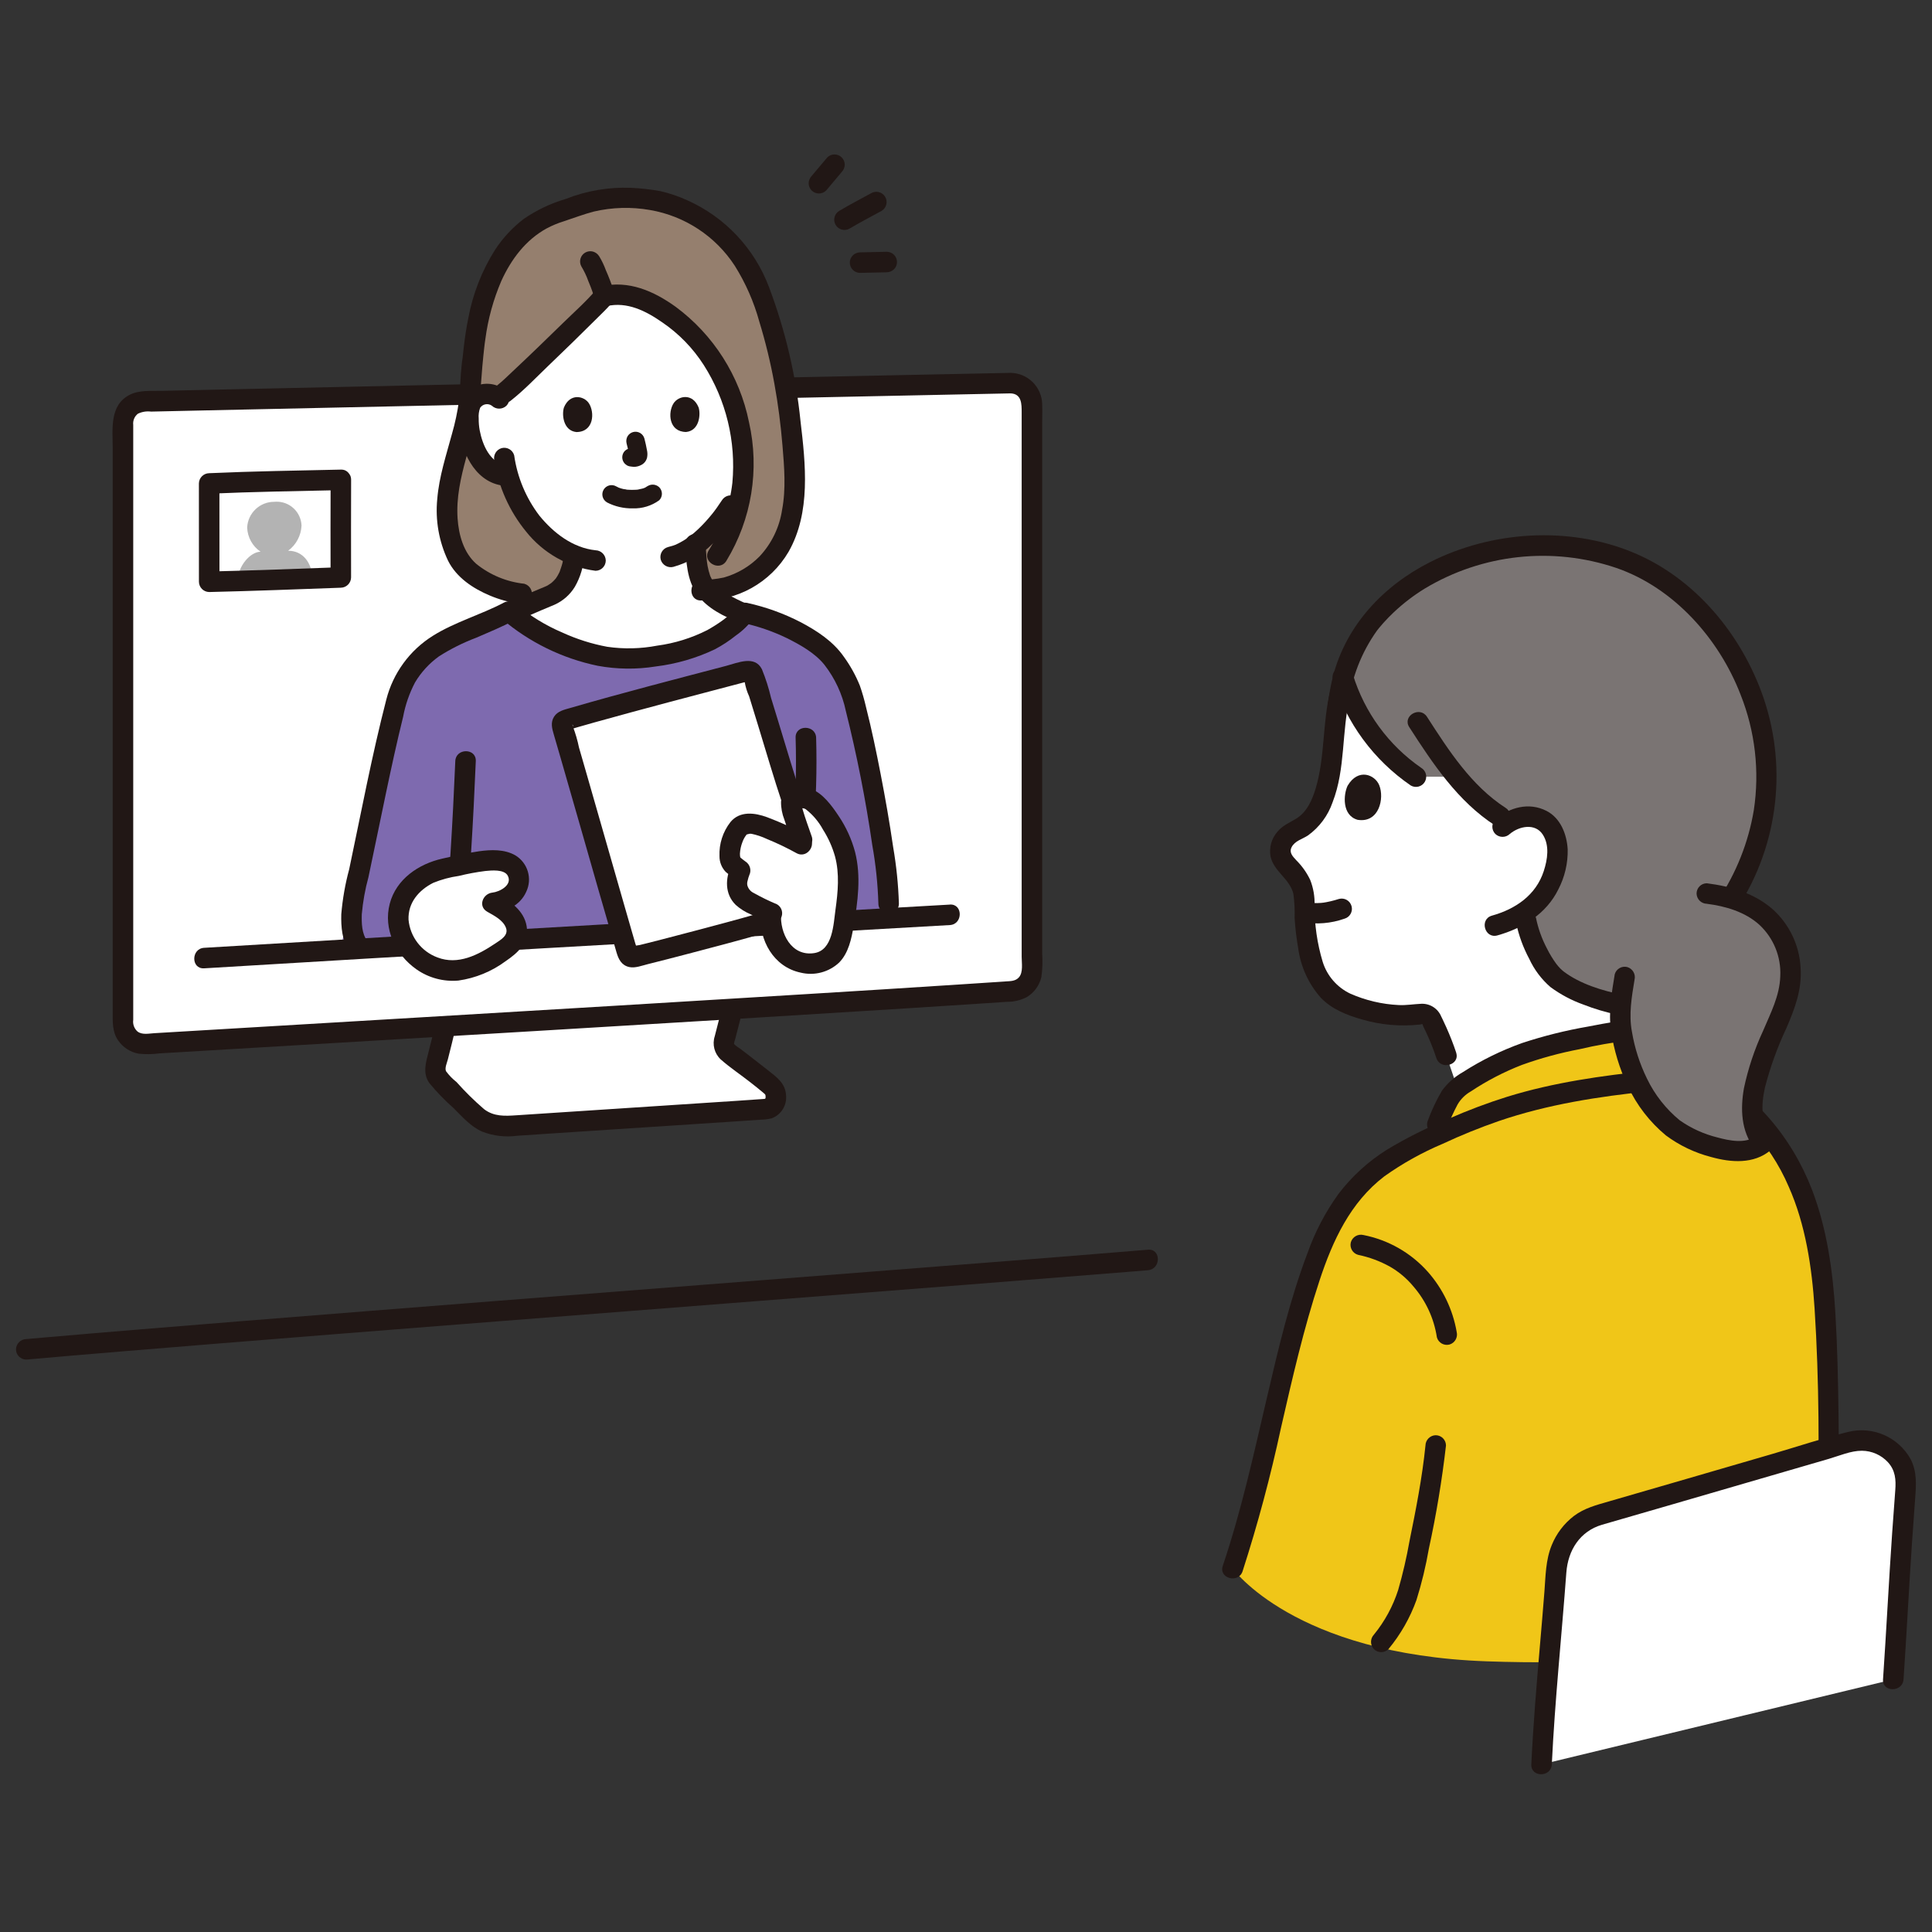 <svg xmlns="http://www.w3.org/2000/svg" id="svg1" version="1.1" viewBox="0 0 158.75 158.75" height="600" width="600">
  
  <rect x="0" y="0" width="158.75" height="158.75" fill="#333333" stroke="none"/>
  
  <defs id="defs1">
    <clipPath id="clipPath194" clipPathUnits="userSpaceOnUse">
      <path id="path194" transform="translate(-948.947,-516.791)" d="M 0,1044 H 1836 V 0 H 0 Z"></path>
    </clipPath>
    <clipPath id="clipPath76" clipPathUnits="userSpaceOnUse">
      <path id="path76" transform="translate(-1567.236,-559.083)" d="M 0,1044 H 1836 V 0 H 0 Z"></path>
    </clipPath>
    <clipPath id="clipPath78" clipPathUnits="userSpaceOnUse">
      <path id="path78" transform="translate(-1486.42,-526.591)" d="M 0,1044 H 1836 V 0 H 0 Z"></path>
    </clipPath>
    <clipPath id="clipPath80" clipPathUnits="userSpaceOnUse">
      <path id="path80" transform="translate(-1508.375,-536.307)" d="M 0,1044 H 1836 V 0 H 0 Z"></path>
    </clipPath>
    <clipPath id="clipPath82" clipPathUnits="userSpaceOnUse">
      <path id="path82" transform="translate(-1533.957,-591.674)" d="M 0,1044 H 1836 V 0 H 0 Z"></path>
    </clipPath>
    <clipPath id="clipPath84" clipPathUnits="userSpaceOnUse">
      <path id="path84" transform="translate(-1533.957,-592.586)" d="M 0,1044 H 1836 V 0 H 0 Z"></path>
    </clipPath>
    <clipPath id="clipPath86" clipPathUnits="userSpaceOnUse">
      <path id="path86" transform="translate(-1508.666,-543.267)" d="M 0,1044 H 1836 V 0 H 0 Z"></path>
    </clipPath>
    <clipPath id="clipPath88" clipPathUnits="userSpaceOnUse">
      <path id="path88" transform="translate(-1490.514,-572.957)" d="M 0,1044 H 1836 V 0 H 0 Z"></path>
    </clipPath>
    <clipPath id="clipPath90" clipPathUnits="userSpaceOnUse">
      <path id="path90" transform="translate(-1488.979,-583.464)" d="M 0,1044 H 1836 V 0 H 0 Z"></path>
    </clipPath>
    <clipPath id="clipPath92" clipPathUnits="userSpaceOnUse">
      <path id="path92" transform="translate(-1504.001,-575.34)" d="M 0,1044 H 1836 V 0 H 0 Z"></path>
    </clipPath>
    <clipPath id="clipPath94" clipPathUnits="userSpaceOnUse">
      <path id="path94" transform="translate(-1489.157,-590.955)" d="M 0,1044 H 1836 V 0 H 0 Z"></path>
    </clipPath>
    <clipPath id="clipPath96" clipPathUnits="userSpaceOnUse">
      <path id="path96" transform="translate(-1488.09,-584.772)" d="M 0,1044 H 1836 V 0 H 0 Z"></path>
    </clipPath>
    <clipPath id="clipPath98" clipPathUnits="userSpaceOnUse">
      <path id="path98" transform="translate(-1497.194,-600.044)" d="M 0,1044 H 1836 V 0 H 0 Z"></path>
    </clipPath>
    <clipPath id="clipPath100" clipPathUnits="userSpaceOnUse">
      <path id="path100" transform="translate(-1498.081,-598.52)" d="M 0,1044 H 1836 V 0 H 0 Z"></path>
    </clipPath>
    <clipPath id="clipPath102" clipPathUnits="userSpaceOnUse">
      <path id="path102" transform="translate(-1490.756,-573.836)" d="M 0,1044 H 1836 V 0 H 0 Z"></path>
    </clipPath>
    <clipPath id="clipPath104" clipPathUnits="userSpaceOnUse">
      <path id="path104" transform="translate(-1498.089,-581.073)" d="M 0,1044 H 1836 V 0 H 0 Z"></path>
    </clipPath>
    <clipPath id="clipPath106" clipPathUnits="userSpaceOnUse">
      <path id="path106" transform="translate(-1499.84,-586.313)" d="M 0,1044 H 1836 V 0 H 0 Z"></path>
    </clipPath>
    <clipPath id="clipPath108" clipPathUnits="userSpaceOnUse">
      <path id="path108" transform="translate(-1494.267,-589.495)" d="M 0,1044 H 1836 V 0 H 0 Z"></path>
    </clipPath>
    <clipPath id="clipPath110" clipPathUnits="userSpaceOnUse">
      <path id="path110" transform="translate(-1506.247,-589.503)" d="M 0,1044 H 1836 V 0 H 0 Z"></path>
    </clipPath>
    <clipPath id="clipPath112" clipPathUnits="userSpaceOnUse">
      <path id="path112" transform="translate(-1488.933,-572.159)" d="M 0,1044 H 1836 V 0 H 0 Z"></path>
    </clipPath>
    <clipPath id="clipPath114" clipPathUnits="userSpaceOnUse">
      <path id="path114" transform="translate(-1485.402,-541.875)" d="M 0,1044 H 1836 V 0 H 0 Z"></path>
    </clipPath>
    <clipPath id="clipPath116" clipPathUnits="userSpaceOnUse">
      <path id="path116" transform="translate(-1515.205,-543.346)" d="M 0,1044 H 1836 V 0 H 0 Z"></path>
    </clipPath>
    <clipPath id="clipPath118" clipPathUnits="userSpaceOnUse">
      <path id="path118" transform="translate(-1510.107,-570.37)" d="M 0,1044 H 1836 V 0 H 0 Z"></path>
    </clipPath>
    <clipPath id="clipPath120" clipPathUnits="userSpaceOnUse">
      <path id="path120" transform="translate(-1509.562,-571.709)" d="M 0,1044 H 1836 V 0 H 0 Z"></path>
    </clipPath>
    <clipPath id="clipPath122" clipPathUnits="userSpaceOnUse">
      <path id="path122" transform="translate(-1495.833,-602.027)" d="M 0,1044 H 1836 V 0 H 0 Z"></path>
    </clipPath>
    <clipPath id="clipPath124" clipPathUnits="userSpaceOnUse">
      <path id="path124" transform="translate(-1510.354,-572.129)" d="M 0,1044 H 1836 V 0 H 0 Z"></path>
    </clipPath>
    <clipPath id="clipPath126" clipPathUnits="userSpaceOnUse">
      <path id="path126" transform="translate(-1489.85,-570.495)" d="M 0,1044 H 1836 V 0 H 0 Z"></path>
    </clipPath>
    <clipPath id="clipPath128" clipPathUnits="userSpaceOnUse">
      <path id="path128" transform="translate(-1528.582,-545.315)" d="M 0,1044 H 1836 V 0 H 0 Z"></path>
    </clipPath>
    <clipPath id="clipPath130" clipPathUnits="userSpaceOnUse">
      <path id="path130" transform="translate(-1606.088,-480.345)" d="M 0,1044 H 1836 V 0 H 0 Z"></path>
    </clipPath>
    <clipPath id="clipPath132" clipPathUnits="userSpaceOnUse">
      <path id="path132" transform="translate(-1446.471,-504.865)" d="M 0,1044 H 1836 V 0 H 0 Z"></path>
    </clipPath>
    <clipPath id="clipPath134" clipPathUnits="userSpaceOnUse">
      <path id="path134" transform="translate(-1575.057,-576.281)" d="M 0,1044 H 1836 V 0 H 0 Z"></path>
    </clipPath>
    <clipPath id="clipPath136" clipPathUnits="userSpaceOnUse">
      <path id="path136" transform="translate(-1578.36,-551.593)" d="M 0,1044 H 1836 V 0 H 0 Z"></path>
    </clipPath>
    <clipPath id="clipPath138" clipPathUnits="userSpaceOnUse">
      <path id="path138" transform="translate(-1563.94,-555.882)" d="M 0,1044 H 1836 V 0 H 0 Z"></path>
    </clipPath>
    <clipPath id="clipPath140" clipPathUnits="userSpaceOnUse">
      <path id="path140" transform="translate(-1573.594,-532.155)" d="M 0,1044 H 1836 V 0 H 0 Z"></path>
    </clipPath>
    <clipPath id="clipPath142" clipPathUnits="userSpaceOnUse">
      <path id="path142" transform="translate(-1563.998,-563.09)" d="M 0,1044 H 1836 V 0 H 0 Z"></path>
    </clipPath>
    <clipPath id="clipPath144" clipPathUnits="userSpaceOnUse">
      <path id="path144" transform="translate(-1563.17,-545.816)" d="M 0,1044 H 1836 V 0 H 0 Z"></path>
    </clipPath>
    <clipPath id="clipPath146" clipPathUnits="userSpaceOnUse">
      <path id="path146" transform="translate(-1567.569,-479.122)" d="M 0,1044 H 1836 V 0 H 0 Z"></path>
    </clipPath>
    <clipPath id="clipPath148" clipPathUnits="userSpaceOnUse">
      <path id="path148" transform="translate(-1590.817,-530.549)" d="M 0,1044 H 1836 V 0 H 0 Z"></path>
    </clipPath>
    <clipPath id="clipPath150" clipPathUnits="userSpaceOnUse">
      <path id="path150" transform="translate(-1593.536,-531.967)" d="M 0,1044 H 1836 V 0 H 0 Z"></path>
    </clipPath>
    <clipPath id="clipPath152" clipPathUnits="userSpaceOnUse">
      <path id="path152" transform="translate(-1564.866,-514.179)" d="M 0,1044 H 1836 V 0 H 0 Z"></path>
    </clipPath>
    <clipPath id="clipPath154" clipPathUnits="userSpaceOnUse">
      <path id="path154" transform="translate(-1594.494,-529.33)" d="M 0,1044 H 1836 V 0 H 0 Z"></path>
    </clipPath>
    <clipPath id="clipPath156" clipPathUnits="userSpaceOnUse">
      <path id="path156" transform="translate(-1562.647,-565.293)" d="M 0,1044 H 1836 V 0 H 0 Z"></path>
    </clipPath>
    <clipPath id="clipPath158" clipPathUnits="userSpaceOnUse">
      <path id="path158" transform="translate(-1569.421,-561.093)" d="M 0,1044 H 1836 V 0 H 0 Z"></path>
    </clipPath>
    <clipPath id="clipPath160" clipPathUnits="userSpaceOnUse">
      <path id="path160" transform="translate(-1578.927,-543.659)" d="M 0,1044 H 1836 V 0 H 0 Z"></path>
    </clipPath>
    <clipPath id="clipPath162" clipPathUnits="userSpaceOnUse">
      <path id="path162" transform="translate(-1595.875,-546.297)" d="M 0,1044 H 1836 V 0 H 0 Z"></path>
    </clipPath>
    <clipPath id="clipPath164" clipPathUnits="userSpaceOnUse">
      <path id="path164" transform="translate(-1595.875,-545.386)" d="M 0,1044 H 1836 V 0 H 0 Z"></path>
    </clipPath>
    <clipPath id="clipPath166" clipPathUnits="userSpaceOnUse">
      <path id="path166" transform="translate(-1581.182,-468.877)" d="M 0,1044 H 1836 V 0 H 0 Z"></path>
    </clipPath>
    <clipPath id="clipPath168" clipPathUnits="userSpaceOnUse">
      <path id="path168" transform="translate(-1582.093,-468.877)" d="M 0,1044 H 1836 V 0 H 0 Z"></path>
    </clipPath>
    <clipPath id="clipPath170" clipPathUnits="userSpaceOnUse">
      <path id="path170" transform="translate(-1514.589,-554.466)" d="M 0,1044 H 1836 V 0 H 0 Z"></path>
    </clipPath>
    <clipPath id="clipPath172" clipPathUnits="userSpaceOnUse">
      <path id="path172" transform="translate(-1515.467,-554.708)" d="M 0,1044 H 1836 V 0 H 0 Z"></path>
    </clipPath>
    <clipPath id="clipPath174" clipPathUnits="userSpaceOnUse">
      <path id="path174" transform="translate(-1516.313,-540.08)" d="M 0,1044 H 1836 V 0 H 0 Z"></path>
    </clipPath>
    <clipPath id="clipPath176" clipPathUnits="userSpaceOnUse">
      <path id="path176" transform="translate(-1515.877,-551.458)" d="M 0,1044 H 1836 V 0 H 0 Z"></path>
    </clipPath>
    <clipPath id="clipPath178" clipPathUnits="userSpaceOnUse">
      <path id="path178" transform="translate(-1516.295,-551.384)" d="M 0,1044 H 1836 V 0 H 0 Z"></path>
    </clipPath>
    <clipPath id="clipPath180" clipPathUnits="userSpaceOnUse">
      <path id="path180" transform="translate(-1488.626,-541.07)" d="M 0,1044 H 1836 V 0 H 0 Z"></path>
    </clipPath>
    <clipPath id="clipPath182" clipPathUnits="userSpaceOnUse">
      <path id="path182" transform="translate(-1488.166,-541.856)" d="M 0,1044 H 1836 V 0 H 0 Z"></path>
    </clipPath>
    <clipPath id="clipPath184" clipPathUnits="userSpaceOnUse">
      <path id="path184" transform="translate(-1471.878,-574.404)" d="M 0,1044 H 1836 V 0 H 0 Z"></path>
    </clipPath>
    <clipPath id="clipPath186" clipPathUnits="userSpaceOnUse">
      <path id="path186" transform="translate(-1474.439,-583.985)" d="M 0,1044 H 1836 V 0 H 0 Z"></path>
    </clipPath>
    <clipPath id="clipPath188" clipPathUnits="userSpaceOnUse">
      <path id="path188" transform="translate(-1517.584,-608.796)" d="M 0,1044 H 1836 V 0 H 0 Z"></path>
    </clipPath>
    <clipPath id="clipPath190" clipPathUnits="userSpaceOnUse">
      <path id="path190" transform="translate(-1520.595,-601.475)" d="M 0,1044 H 1836 V 0 H 0 Z"></path>
    </clipPath>
    <clipPath id="clipPath192" clipPathUnits="userSpaceOnUse">
      <path id="path192" transform="translate(-1519.675,-605.418)" d="M 0,1044 H 1836 V 0 H 0 Z"></path>
    </clipPath>
  </defs>
  <g id="layer1">
    <g transform="matrix(2.62,0,0,2.62,-101.973,-76.038)" id="g1">
      <path clip-path="url(#clipPath76)" transform="matrix(0.353,0,0,-0.353,82.347,52.535)" style="fill:#ffffff;fill-opacity:1;fill-rule:nonzero;stroke:none" d="M 0,0 C -1.631,1.756 -2.861,3.845 -3.605,6.123 -4.187,4.314 -4.499,2.43 -4.532,0.53 c -0.286,-2.728 -0.671,-6.512 -3.272,-7.679 -0.524,-0.212 -0.963,-0.592 -1.248,-1.08 -0.7,-1.316 0.427,-2.013 1.094,-2.851 0.419,-0.539 0.7,-1.172 0.82,-1.845 -0.015,-1.331 0.072,-2.662 0.261,-3.98 0.116,-0.928 0.349,-1.838 0.694,-2.707 0.487,-1.265 1.446,-2.292 2.675,-2.865 2.013,-0.911 4.825,-1.392 6.696,-1.033 0.45,0.084 0.892,-0.18 1.033,-0.616 0.489,-0.985 0.91,-2.002 1.261,-3.044 l 1.002,-2.945 c 2.174,1.566 4.593,2.76 7.159,3.533 2.44,0.66 4.915,1.181 7.414,1.562 -0.083,0.434 -0.126,0.875 -0.129,1.316 0.008,0.295 0.034,0.643 0.071,1.017 l -0.115,0.023 c -1.847,0.369 -4.857,1.419 -5.986,2.64 -1.15,1.406 -1.947,3.066 -2.327,4.842 0,0 0,0.36 0.002,0.815 1.495,1.054 2.483,2.682 2.729,4.494 0.192,1.116 -0.053,2.529 -0.868,3.29 -0.591,0.514 -1.381,0.736 -2.153,0.605 -0.433,-0.052 -0.849,-0.2 -1.218,-0.433 -1.802,1.027 -3.389,2.393 -4.675,4.021 H 2.776 C 1.763,-1.701 0.832,-0.899 0,0" id="path75"></path>
      <path clip-path="url(#clipPath78)" transform="matrix(0.353,0,0,-0.353,53.838,63.997)" style="fill:#ffffff;fill-opacity:1;fill-rule:nonzero;stroke:none" d="m 0,0 c -0.053,0.047 -0.105,0.096 -0.156,0.146 -0.983,0.973 -2.292,2.266 -3.035,3.042 -0.382,0.369 -0.498,0.936 -0.291,1.425 0.222,0.893 0.663,2.631 0.828,3.342 8.56,0.508 17.4,1.037 25.491,1.531 L 22.833,9.473 22.092,6.603 C 21.995,6.231 22.13,5.838 22.435,5.604 23.842,4.527 25.389,3.344 26.311,2.565 26.9,2.092 26.842,0.652 25.846,0.557 24.84,0.462 10.951,-0.421 2.833,-0.968 1.797,-1.038 0.776,-0.689 0,0" id="path77"></path>
      <path clip-path="url(#clipPath80)" transform="matrix(0.353,0,0,-0.353,61.583,60.57)" style="fill:#211715;fill-opacity:1;fill-rule:nonzero;stroke:none" d="m 0,0 c -0.232,-0.898 -0.475,-1.794 -0.697,-2.695 -0.238,-0.732 -0.03,-1.536 0.533,-2.06 0.831,-0.735 1.781,-1.361 2.652,-2.048 0.375,-0.295 0.751,-0.59 1.115,-0.899 0.225,-0.191 0.213,-0.16 0.219,-0.43 0,-0.112 -0.111,-0.148 0,-0.122 0.11,0.026 -0.137,-0.009 -0.187,-0.013 -0.774,-0.06 -1.549,-0.109 -2.321,-0.161 -6.541,-0.437 -13.083,-0.85 -19.624,-1.288 -1.035,-0.07 -2.008,-0.125 -2.882,0.544 -0.869,0.749 -1.688,1.555 -2.451,2.413 -0.351,0.274 -0.662,0.595 -0.926,0.954 -0.137,0.276 0.085,0.757 0.158,1.045 0.231,0.924 0.469,1.846 0.683,2.774 0.266,1.139 -1.491,1.628 -1.757,0.484 -0.199,-0.853 -0.417,-1.702 -0.63,-2.551 -0.238,-0.949 -0.561,-1.926 0.063,-2.801 0.655,-0.799 1.373,-1.542 2.149,-2.223 0.774,-0.772 1.518,-1.636 2.537,-2.09 0.993,-0.385 2.068,-0.511 3.124,-0.367 0.874,0.059 1.749,0.117 2.624,0.175 1.904,0.126 3.807,0.251 5.711,0.375 3.444,0.225 6.889,0.45 10.334,0.676 0.99,0.065 1.98,0.129 2.97,0.201 0.325,0.004 0.649,0.045 0.965,0.122 0.831,0.309 1.354,1.135 1.278,2.018 -0.045,1.106 -0.856,1.653 -1.647,2.282 -0.521,0.414 -1.048,0.82 -1.574,1.227 -0.274,0.213 -0.548,0.423 -0.824,0.632 -0.128,0.099 -0.555,0.344 -0.582,0.482 0.021,0.123 0.053,0.244 0.097,0.361 l 0.247,0.957 0.399,1.543 C 2.05,0.652 0.292,1.137 -0.002,0.001 Z" id="path79"></path>
      <path clip-path="url(#clipPath82)" transform="matrix(0.353,0,0,-0.353,70.607,41.037)" style="fill:#ffffff;fill-opacity:1;fill-rule:nonzero;stroke:none" d="m 0,0 c -12.82,-0.256 -60.321,-1.258 -76.995,-1.634 -1.024,-0.022 -1.843,-0.859 -1.842,-1.884 v -53.313 c 0.001,-1.042 0.846,-1.886 1.888,-1.885 0.039,0 0.078,10e-4 0.117,0.003 22.343,1.329 61.39,3.623 76.996,4.688 0.989,0.066 1.757,0.888 1.755,1.879 0,8.102 0.003,41.813 0.004,50.262 C 1.924,-0.845 1.082,-0.001 0.043,0 0.029,0 0.014,0 0,0" id="path81"></path>
      <path clip-path="url(#clipPath84)" transform="matrix(0.353,0,0,-0.353,70.607,40.716)" style="fill:#211715;fill-opacity:1;fill-rule:nonzero;stroke:none" d="m 0,0 c -3.041,-0.061 -6.082,-0.123 -9.123,-0.186 -4.384,-0.091 -8.768,-0.183 -13.152,-0.274 -5.125,-0.107 -10.249,-0.215 -15.374,-0.324 -5.187,-0.109 -10.375,-0.22 -15.562,-0.331 -4.648,-0.099 -9.294,-0.2 -13.938,-0.301 -1.932,-0.042 -3.864,-0.084 -5.796,-0.127 l -2.448,-0.054 c -0.937,-0.021 -1.992,0.087 -2.847,-0.352 -1.817,-0.932 -1.508,-3.059 -1.508,-4.766 v -4.869 -13.269 -14.756 -12.685 -4.42 c 0,-0.897 -0.06,-1.817 0.483,-2.594 0.423,-0.617 1.075,-1.041 1.811,-1.178 0.623,-0.065 1.251,-0.056 1.872,0.026 5.244,0.311 10.489,0.622 15.733,0.933 5.893,0.35 11.786,0.701 17.678,1.053 5.882,0.353 11.764,0.708 17.645,1.065 5.126,0.313 10.253,0.63 15.378,0.954 2.066,0.131 4.133,0.264 6.201,0.4 0.884,0.058 1.767,0.117 2.651,0.177 0.617,-0.007 1.227,0.14 1.774,0.426 0.647,0.395 1.108,1.034 1.28,1.772 0.098,0.69 0.122,1.387 0.073,2.082 v 2.091 5.472 13.925 14.546 11.111 c 0,0.551 0.02,1.107 0,1.658 -0.028,1.547 -1.286,2.789 -2.834,2.795 -1.173,0.025 -1.173,-1.797 0,-1.822 1.02,-0.022 1.011,-0.947 1.011,-1.712 v -1.914 -5.121 -13.318 -14.418 -11.554 -2.023 c 0,-0.558 0.148,-1.372 -0.241,-1.818 -0.313,-0.359 -0.768,-0.338 -1.204,-0.368 l -1.267,-0.085 c -0.907,-0.061 -1.815,-0.12 -2.723,-0.179 -4.583,-0.299 -9.166,-0.587 -13.75,-0.866 -5.512,-0.34 -11.024,-0.675 -16.536,-1.006 -5.848,-0.352 -11.697,-0.702 -17.546,-1.048 -5.487,-0.327 -10.975,-0.653 -16.463,-0.978 l -7.323,-0.435 c -0.485,-0.028 -1.08,-0.171 -1.499,0.147 -0.294,0.26 -0.437,0.65 -0.381,1.038 v 1.783 10.715 14.098 13.968 10.58 c 0,0.571 -0.002,1.142 0,1.713 -0.045,0.382 0.113,0.76 0.417,0.995 0.363,0.174 0.769,0.239 1.169,0.187 1.626,0.036 3.252,0.072 4.879,0.108 4.201,0.091 8.403,0.182 12.604,0.273 4.93,0.106 9.859,0.211 14.789,0.316 5.116,0.109 10.232,0.218 15.348,0.325 4.666,0.098 9.333,0.196 13.999,0.293 3.673,0.077 7.346,0.153 11.019,0.228 l 3.702,0.075 C 1.171,-1.799 1.175,0.023 0,0" id="path83"></path>
      <path clip-path="url(#clipPath86)" transform="matrix(0.353,0,0,-0.353,61.685,58.114)" style="fill:#7e6aaf;fill-opacity:1;fill-rule:nonzero;stroke:none" d="m 0,0 c -10.115,-0.577 -22.109,-1.265 -34.254,-1.983 1.688,7.515 3.443,16.266 5.049,22.379 0.313,1.139 0.885,2.191 1.669,3.074 0.761,0.894 1.7,1.619 2.756,2.131 1.712,0.831 4.043,1.722 5.509,2.506 2.454,-2.187 7.003,-4.072 9.773,-4.155 2.697,-0.091 5.38,0.415 7.858,1.483 0.851,0.364 2.866,1.789 3.324,2.547 2.201,-0.457 4.29,-1.342 6.151,-2.604 0.703,-0.447 1.319,-1.02 1.816,-1.689 C 10.19,22.9 10.66,22.066 11.056,21.197 12.195,17.78 14.463,5.792 14.463,2.162 V 0.824 C 10.371,0.59 5.458,0.311 0,0" id="path85"></path>
      <path clip-path="url(#clipPath88)" transform="matrix(0.353,0,0,-0.353,55.282,47.64)" style="fill:#957f6e;fill-opacity:1;fill-rule:nonzero;stroke:none" d="m 0,0 c -2.296,0.293 -4.75,1.552 -5.627,3.144 -1.152,2.094 -1.206,4.735 -0.69,7.062 0.516,2.327 1.392,4.582 1.661,6.949 0.137,1.202 0.114,2.42 0.299,3.616 0.182,1.185 0.555,11.069 7.926,13.209 1.868,0.663 3.709,1.336 5.688,1.197 1.118,-0.031 2.231,-0.17 3.322,-0.415 2.42,-0.745 4.321,-1.762 5.978,-3.653 1.118,-1.277 2.005,-2.74 2.62,-4.323 1.736,-4.823 2.749,-9.877 3.004,-14.997 C 24.339,10.114 24.252,8.424 23.922,6.773 23.539,5.137 22.72,3.374 21.39,2.323 19.406,0.755 18.497,0.394 15.956,0.304 Z" id="path87"></path>
      <path clip-path="url(#clipPath90)" transform="matrix(0.353,0,0,-0.353,54.74,43.934)" style="fill:#ffffff;fill-opacity:1;fill-rule:nonzero;stroke:none" d="M 0,0 0.35,-0.054 C 0.767,-1.6 1.506,-3.04 2.519,-4.281 3.491,-5.504 4.75,-6.468 6.185,-7.088 6.144,-7.676 6.01,-8.254 5.789,-8.801 5.484,-9.655 4.837,-10.343 4.003,-10.701 3.484,-10.919 0.878,-12.013 0.627,-12.09 l -0.16,-0.05 c 2.466,-2.166 6.969,-4.025 9.718,-4.107 2.698,-0.091 5.382,0.416 7.861,1.485 0.825,0.352 2.742,1.702 3.277,2.473 -0.846,0.336 -1.659,0.75 -2.428,1.238 -0.308,0.209 -0.586,0.46 -0.824,0.747 -0.438,0.539 -0.733,1.18 -0.857,1.863 -0.126,0.75 -0.207,1.507 -0.242,2.267 1.241,0.978 2.305,2.162 3.147,3.499 l 0.992,1.529 c 0.421,3.454 -0.214,6.955 -1.823,10.041 -0.929,1.923 -2.292,3.605 -3.982,4.912 -1.731,1.299 -3.889,2.757 -6.445,2.128 C 8.185,15.122 0.922,8.081 -0.009,7.352 L -0.56,6.922 C -0.916,7.188 -1.363,7.301 -1.802,7.236 -2.275,7.17 -2.693,6.893 -2.938,6.483 -3.077,6.204 -3.157,5.898 -3.17,5.586 -3.272,4.365 -3.035,3.139 -2.487,2.043 c 0.259,-0.554 0.634,-1.045 1.1,-1.441 0.378,-0.306 0.83,-0.509 1.31,-0.589 z" id="path89"></path>
      <path clip-path="url(#clipPath92)" transform="matrix(0.353,0,0,-0.353,60.039,46.8)" style="fill:#211715;fill-opacity:1;fill-rule:nonzero;stroke:none" d="M 0,0 C 1.307,0.362 2.498,1.059 3.453,2.023 4.379,2.911 5.196,3.907 5.885,4.99 6.134,5.425 5.989,5.98 5.557,6.236 5.121,6.479 4.572,6.335 4.311,5.91 4.166,5.688 4.017,5.47 3.864,5.255 3.782,5.141 3.699,5.028 3.615,4.916 3.569,4.857 3.511,4.783 3.59,4.884 3.541,4.822 3.491,4.759 3.442,4.697 3.066,4.228 2.659,3.784 2.224,3.368 2.005,3.159 1.776,2.961 1.541,2.771 1.411,2.667 1.581,2.797 1.498,2.739 1.443,2.701 1.389,2.659 1.334,2.62 1.202,2.527 1.068,2.438 0.931,2.354 0.695,2.212 0.452,2.083 0.202,1.967 0.104,1.922 0.333,2.013 0.17,1.956 0.098,1.931 0.027,1.903 -0.046,1.879 -0.19,1.833 -0.336,1.792 -0.484,1.757 -0.966,1.621 -1.25,1.122 -1.121,0.637 -0.979,0.158 -0.484,-0.124 0,-0.001 Z" id="path91"></path>
      <path clip-path="url(#clipPath94)" transform="matrix(0.353,0,0,-0.353,54.803,41.291)" style="fill:#211715;fill-opacity:1;fill-rule:nonzero;stroke:none" d="m 0,0 c -0.904,0.808 -2.247,0.882 -3.235,0.18 -1.014,-0.758 -1.13,-2.078 -1.018,-3.254 0.206,-2.174 1.355,-4.855 3.757,-5.286 0.484,-0.119 0.976,0.162 1.121,0.638 0.13,0.485 -0.154,0.985 -0.638,1.121 -1.454,0.26 -2.106,1.811 -2.36,3.125 -0.063,0.346 -0.093,0.697 -0.088,1.048 -0.029,0.325 0.015,0.652 0.129,0.957 0.233,0.336 0.694,0.42 1.03,0.187 0.005,-0.003 0.009,-0.006 0.013,-0.009 0.361,-0.342 0.927,-0.342 1.289,0 0.351,0.358 0.351,0.931 0,1.289 z" id="path93"></path>
      <path clip-path="url(#clipPath96)" transform="matrix(0.353,0,0,-0.353,54.426,43.472)" style="fill:#211715;fill-opacity:1;fill-rule:nonzero;stroke:none" d="m 0,0 c 0.362,-2.31 1.334,-4.483 2.815,-6.292 1.526,-1.919 3.738,-3.169 6.17,-3.485 0.502,0.003 0.908,0.409 0.911,0.911 -0.011,0.499 -0.413,0.9 -0.911,0.912 -2.027,0.217 -3.732,1.54 -4.984,3.073 C 2.807,-3.314 2.035,-1.468 1.758,0.483 1.621,0.966 1.122,1.25 0.637,1.12 0.158,0.978 -0.123,0.484 -0.001,0 Z" id="path95"></path>
      <path clip-path="url(#clipPath98)" transform="matrix(0.353,0,0,-0.353,57.638,38.085)" style="fill:#211715;fill-opacity:1;fill-rule:nonzero;stroke:none" d="m 0,0 c -0.914,-1.088 -2.011,-2.05 -3.025,-3.044 -1.467,-1.435 -2.942,-2.863 -4.44,-4.267 -0.458,-0.43 -0.911,-0.881 -1.404,-1.271 -0.353,-0.358 -0.353,-0.932 0,-1.289 0.36,-0.344 0.927,-0.344 1.288,0 1.139,0.9 2.161,1.98 3.207,2.983 1.475,1.413 2.943,2.839 4.39,4.283 0.429,0.429 0.882,0.85 1.275,1.316 0.343,0.361 0.343,0.927 0,1.289 C 0.934,0.351 0.36,0.351 0.002,0 Z" id="path97"></path>
      <path clip-path="url(#clipPath100)" transform="matrix(0.353,0,0,-0.353,57.951,38.622)" style="fill:#211715;fill-opacity:1;fill-rule:nonzero;stroke:none" d="m 0,0 c 1.813,0.41 3.459,-0.424 4.913,-1.433 1.483,-1.006 2.745,-2.304 3.709,-3.813 1.979,-3.105 2.871,-6.779 2.537,-10.446 -0.243,-2.139 -0.963,-4.197 -2.107,-6.021 -0.615,-1.003 0.961,-1.92 1.573,-0.92 2.246,3.69 2.967,8.11 2.01,12.323 -0.829,4.107 -3.152,7.76 -6.52,10.252 C 4.16,1.344 1.953,2.311 -0.486,1.759 -1.629,1.5 -1.146,-0.257 -0.001,0.001 Z" id="path99"></path>
      <path clip-path="url(#clipPath102)" transform="matrix(0.353,0,0,-0.353,55.367,47.33)" style="fill:#211715;fill-opacity:1;fill-rule:nonzero;stroke:none" d="m 0,0 c -1.562,0.165 -3.044,0.776 -4.268,1.762 -1.136,1.002 -1.567,2.573 -1.667,4.043 -0.248,3.675 1.61,7.071 1.971,10.685 0.124,1.244 0.182,2.492 0.316,3.736 0.025,0.234 0.048,0.469 0.075,0.703 0.017,0.145 0.035,0.29 0.052,0.435 0.023,0.182 0,-0.005 0.007,0.052 0.014,0.105 0.029,0.209 0.045,0.313 0.234,1.782 0.711,3.523 1.42,5.174 0.87,1.913 2.157,3.643 4.03,4.668 0.486,0.258 0.995,0.469 1.521,0.632 0.889,0.291 1.761,0.629 2.668,0.865 1.636,0.382 3.333,0.428 4.988,0.137 3.096,-0.529 5.829,-2.329 7.54,-4.963 0.961,-1.536 1.693,-3.204 2.173,-4.951 0.556,-1.814 1.004,-3.659 1.341,-5.527 0.333,-1.82 0.567,-3.655 0.719,-5.499 C 23.087,10.386 23.25,8.432 22.894,6.566 22.662,5.014 21.963,3.57 20.889,2.425 20.013,1.539 18.922,0.894 17.722,0.555 17.062,0.416 16.391,0.344 15.717,0.338 c -1.168,-0.046 -1.174,-1.868 0,-1.823 3.177,-0.074 6.144,1.58 7.752,4.321 1.991,3.501 1.515,7.792 1.061,11.623 -0.411,4.063 -1.349,8.055 -2.79,11.876 -1.289,3.446 -3.905,6.231 -7.263,7.733 -0.777,0.355 -1.588,0.63 -2.421,0.82 -0.855,0.152 -1.718,0.249 -2.585,0.29 -1.977,0.076 -3.949,-0.26 -5.789,-0.987 -1.333,-0.39 -2.595,-0.99 -3.739,-1.777 -0.996,-0.762 -1.855,-1.686 -2.544,-2.734 -1.178,-1.864 -1.988,-3.936 -2.387,-6.105 -0.171,-0.834 -0.295,-1.677 -0.394,-2.522 -0.03,-0.256 -0.057,-0.512 -0.084,-0.768 -0.009,-0.087 -0.023,-0.175 -0.029,-0.263 -0.012,-0.17 0.022,0.146 0.017,0.12 -0.05,-0.256 -0.074,-0.523 -0.103,-0.782 -0.114,-1.026 -0.11,-2.062 -0.228,-3.087 -0.135,-0.995 -0.343,-1.978 -0.621,-2.943 -0.517,-1.913 -1.149,-3.808 -1.311,-5.797 -0.185,-1.88 0.146,-3.775 0.957,-5.481 0.75,-1.503 2.229,-2.478 3.739,-3.109 0.821,-0.345 1.682,-0.582 2.563,-0.705 0.483,-0.117 0.974,0.163 1.121,0.637 0.13,0.486 -0.154,0.986 -0.638,1.122 z" id="path101"></path>
      <path clip-path="url(#clipPath104)" transform="matrix(0.353,0,0,-0.353,57.954,44.777)" style="fill:#211715;fill-opacity:1;fill-rule:nonzero;stroke:none" d="M 0,0 C 0.706,-0.367 1.493,-0.55 2.289,-0.534 3.134,-0.565 3.965,-0.312 4.65,0.185 4.804,0.339 4.89,0.548 4.89,0.765 4.888,0.983 4.802,1.191 4.65,1.345 4.324,1.652 3.816,1.652 3.49,1.345 3.775,1.567 3.493,1.359 3.403,1.312 3.334,1.275 3.153,1.217 3.416,1.312 3.355,1.29 3.295,1.266 3.234,1.245 3.066,1.191 2.887,1.177 2.719,1.127 2.804,1.152 2.865,1.144 2.739,1.132 2.689,1.127 2.638,1.123 2.588,1.119 2.466,1.111 2.344,1.108 2.223,1.109 2.114,1.109 2.004,1.113 1.895,1.12 1.845,1.124 1.795,1.128 1.745,1.133 L 1.659,1.142 1.741,1.131 C 1.71,1.163 1.543,1.166 1.495,1.176 1.416,1.194 1.338,1.214 1.26,1.237 1.193,1.257 1.126,1.279 1.061,1.304 1.039,1.312 1.018,1.321 0.996,1.329 0.865,1.375 1.192,1.238 1.076,1.296 0.994,1.337 0.912,1.376 0.831,1.418 0.44,1.647 -0.062,1.515 -0.291,1.124 -0.52,0.733 -0.388,0.23 0.003,0.002 Z" id="path103"></path>
      <path clip-path="url(#clipPath106)" transform="matrix(0.353,0,0,-0.353,58.572,42.929)" style="fill:#211715;fill-opacity:1;fill-rule:nonzero;stroke:none" d="M 0,0 C 0.099,-0.359 0.179,-0.723 0.239,-1.09 L 0.21,-0.872 c 0.007,-0.05 0.008,-0.1 0.004,-0.15 l 0.029,0.217 C 0.24,-0.828 0.234,-0.851 0.226,-0.873 l 0.083,0.196 C 0.303,-0.692 0.294,-0.708 0.285,-0.722 l 0.129,0.166 C 0.403,-0.569 0.391,-0.581 0.378,-0.591 l 0.166,0.128 C 0.516,-0.48 0.487,-0.495 0.457,-0.508 l 0.196,0.082 C 0.607,-0.446 0.558,-0.46 0.508,-0.468 l 0.218,0.029 c -0.046,-0.006 -0.091,-0.006 -0.137,0 l 0.218,-0.03 C 0.682,-0.452 0.56,-0.43 0.435,-0.413 0.22,-0.422 0.014,-0.507 -0.145,-0.653 c -0.32,-0.32 -0.32,-0.839 0,-1.16 0,0 0,0 0,0 L 0.021,-1.941 C 0.147,-2.015 0.29,-2.053 0.435,-2.053 h 0.013 l -0.218,0.03 c 0.14,-0.03 0.281,-0.05 0.424,-0.059 0.228,0.002 0.453,0.061 0.654,0.17 0.259,0.132 0.446,0.371 0.513,0.654 0.043,0.218 0.04,0.443 -0.01,0.659 C 1.75,-0.251 1.67,0.094 1.583,0.436 1.463,0.873 1.011,1.129 0.574,1.009 v 0 C 0.368,0.951 0.193,0.816 0.084,0.632 -0.024,0.44 -0.053,0.213 0.001,0 Z" id="path105"></path>
      <path clip-path="url(#clipPath108)" transform="matrix(0.353,0,0,-0.353,56.606,41.806)" style="fill:#211715;fill-opacity:1;fill-rule:nonzero;stroke:none" d="M 0,0 C -0.191,-0.621 -0.065,-2.05 1.112,-2.171 2.667,-2.161 2.749,-0.433 2.225,0.38 1.795,1.044 0.534,1.318 0,0" id="path107"></path>
      <path clip-path="url(#clipPath110)" transform="matrix(0.353,0,0,-0.353,60.832,41.803)" style="fill:#211715;fill-opacity:1;fill-rule:nonzero;stroke:none" d="m 0,0 c 0.191,-0.621 0.068,-2.05 -1.109,-2.173 -1.556,0.008 -1.64,1.736 -1.117,2.549 C -1.797,1.042 -0.537,1.319 0,0" id="path109"></path>
      <path clip-path="url(#clipPath112)" transform="matrix(0.353,0,0,-0.353,54.724,47.922)" style="fill:#211715;fill-opacity:1;fill-rule:nonzero;stroke:none" d="m 0,0 c -2.05,-1.079 -4.356,-1.72 -6.319,-2.953 -2.048,-1.284 -3.525,-3.307 -4.125,-5.649 -1.288,-4.983 -2.235,-10.049 -3.3,-15.082 -0.354,-1.309 -0.589,-2.647 -0.703,-3.998 -0.031,-1.077 0.061,-2.4 0.732,-3.294 0.264,-0.421 0.81,-0.565 1.247,-0.327 0.432,0.257 0.577,0.812 0.327,1.247 -0.491,0.653 -0.506,1.59 -0.484,2.374 0.099,1.114 0.297,2.217 0.593,3.296 0.527,2.485 1.032,4.975 1.555,7.462 0.477,2.265 0.967,4.528 1.523,6.776 0.198,1.067 0.556,2.099 1.061,3.06 0.54,0.904 1.258,1.689 2.112,2.306 1.047,0.669 2.162,1.227 3.326,1.665 1.135,0.491 2.282,0.965 3.377,1.542 1.038,0.547 0.118,2.121 -0.92,1.574 z" id="path111"></path>
      <path clip-path="url(#clipPath114)" transform="matrix(0.353,0,0,-0.353,53.478,58.605)" style="fill:#211715;fill-opacity:1;fill-rule:nonzero;stroke:none" d="m 0,0 c 0.488,5.384 0.809,10.783 1.034,16.184 0.049,1.173 -1.774,1.171 -1.822,0 C -1.014,10.783 -1.335,5.386 -1.823,0 -1.819,-0.502 -1.413,-0.908 -0.911,-0.911 -0.412,-0.901 -0.01,-0.499 0,0" id="path113"></path>
      <path clip-path="url(#clipPath116)" transform="matrix(0.353,0,0,-0.353,63.992,58.087)" style="fill:#211715;fill-opacity:1;fill-rule:nonzero;stroke:none" d="m 0,0 c 1.151,5.521 1.649,11.158 1.486,16.796 -0.046,1.168 -1.868,1.174 -1.823,0 C -0.17,11.322 -0.647,5.847 -1.757,0.484 -1.985,-0.662 -0.226,-1.152 0,-0.001 Z" id="path115"></path>
      <path clip-path="url(#clipPath118)" transform="matrix(0.353,0,0,-0.353,62.194,48.553)" style="fill:#211715;fill-opacity:1;fill-rule:nonzero;stroke:none" d="m 0,0 c 1.373,-0.295 2.706,-0.751 3.971,-1.361 1.196,-0.6 2.503,-1.321 3.352,-2.383 0.933,-1.203 1.582,-2.602 1.895,-4.092 0.985,-3.931 1.769,-7.91 2.35,-11.92 0.307,-1.713 0.488,-3.446 0.542,-5.186 0.005,-1.172 1.828,-1.175 1.823,0 -0.053,1.679 -0.223,3.351 -0.509,5.006 -0.315,2.172 -0.694,4.334 -1.112,6.488 -0.386,1.991 -0.798,3.981 -1.298,5.946 -0.148,0.646 -0.33,1.283 -0.547,1.909 -0.369,0.914 -0.848,1.779 -1.428,2.577 C 8.092,-1.654 6.663,-0.721 5.217,0.045 3.72,0.818 2.129,1.394 0.484,1.757 -0.655,2.023 -1.144,0.266 0,0" id="path117"></path>
      <path clip-path="url(#clipPath120)" transform="matrix(0.353,0,0,-0.353,62.001,48.081)" style="fill:#211715;fill-opacity:1;fill-rule:nonzero;stroke:none" d="m 0,0 c -0.465,-0.717 -1.689,-1.509 -2.539,-1.987 -1.398,-0.709 -2.905,-1.177 -4.458,-1.384 -1.461,-0.28 -2.959,-0.314 -4.431,-0.102 -1.378,0.255 -2.719,0.681 -3.993,1.266 -1.484,0.631 -2.867,1.478 -4.104,2.515 -0.878,0.771 -2.172,-0.513 -1.289,-1.289 2.45,-2.089 5.386,-3.527 8.539,-4.18 1.707,-0.314 3.455,-0.333 5.169,-0.057 1.818,0.222 3.588,0.737 5.242,1.525 0.66,0.35 1.286,0.762 1.868,1.23 0.606,0.421 1.137,0.942 1.568,1.541 0.638,0.987 -0.937,1.902 -1.573,0.92 z" id="path119"></path>
      <path clip-path="url(#clipPath122)" transform="matrix(0.353,0,0,-0.353,57.158,37.385)" style="fill:#211715;fill-opacity:1;fill-rule:nonzero;stroke:none" d="M 0,0 C 0.238,-0.395 0.437,-0.813 0.595,-1.247 L 0.504,-1.03 c 0.212,-0.505 0.42,-1.015 0.581,-1.539 0.134,-0.485 0.636,-0.77 1.121,-0.636 0.485,0.134 0.77,0.636 0.636,1.121 C 2.646,-1.482 2.419,-0.89 2.162,-0.311 2.007,0.117 1.81,0.53 1.574,0.919 1.449,1.121 1.255,1.27 1.027,1.338 0.542,1.472 0.041,1.187 -0.093,0.702 -0.159,0.465 -0.125,0.212 -0.001,0 Z" id="path121"></path>
      <path clip-path="url(#clipPath124)" transform="matrix(0.353,0,0,-0.353,62.281,47.932)" style="fill:#211715;fill-opacity:1;fill-rule:nonzero;stroke:none" d="M 0,0 C 0.125,-0.051 -0.004,0 -0.06,0.027 -0.13,0.058 -0.2,0.09 -0.271,0.122 -0.404,0.182 -0.536,0.246 -0.667,0.311 -0.948,0.448 -1.225,0.596 -1.497,0.75 -1.974,0.989 -2.39,1.331 -2.717,1.753 -2.806,1.882 -2.888,2.017 -2.96,2.157 -3,2.231 -3.038,2.306 -3.071,2.384 -3.035,2.3 -3.08,2.413 -3.089,2.437 c -0.095,0.277 -0.169,0.561 -0.222,0.85 -0.048,0.271 -0.081,0.545 -0.099,0.82 -0.031,0.37 -0.055,0.741 -0.085,1.112 0,0.504 -0.408,0.912 -0.911,0.912 -0.504,0 -0.912,-0.408 -0.912,-0.912 0.125,-1.537 0.148,-3.17 1.091,-4.472 0.904,-1.249 2.354,-1.927 3.743,-2.503 0.485,-0.134 0.987,0.151 1.12,0.637 l 0.001,10e-4 c 0.117,0.483 -0.162,0.975 -0.638,1.121 z" id="path123"></path>
      <path clip-path="url(#clipPath126)" transform="matrix(0.353,0,0,-0.353,55.047,48.509)" style="fill:#211715;fill-opacity:1;fill-rule:nonzero;stroke:none" d="M 0,0 C 0.804,0.259 1.584,0.638 2.362,0.965 2.772,1.136 3.186,1.304 3.593,1.482 4.341,1.819 4.969,2.375 5.394,3.076 5.88,3.924 6.164,4.873 6.222,5.849 6.22,6.351 5.813,6.758 5.311,6.76 4.813,6.748 4.412,6.347 4.4,5.849 4.394,5.781 4.388,5.712 4.38,5.646 4.392,5.722 4.39,5.704 4.372,5.591 4.349,5.46 4.324,5.331 4.293,5.202 4.227,4.929 4.129,4.674 4.04,4.41 4.003,4.319 4.009,4.331 4.057,4.449 4.04,4.409 4.021,4.369 4.002,4.329 3.962,4.247 3.92,4.166 3.874,4.087 3.839,4.026 3.802,3.966 3.763,3.907 3.737,3.866 3.709,3.827 3.681,3.788 3.75,3.874 3.752,3.877 3.688,3.797 3.553,3.637 3.404,3.491 3.242,3.359 3.388,3.472 3.108,3.278 3.079,3.261 2.983,3.189 2.875,3.132 2.76,3.093 2.934,3.121 2.886,3.145 2.822,3.117 2.782,3.1 2.742,3.083 2.702,3.066 L 2.383,2.933 C 1.814,2.694 1.244,2.457 0.673,2.221 0.291,2.063 -0.091,1.884 -0.485,1.756 -0.97,1.623 -1.255,1.121 -1.121,0.636 -0.988,0.15 -0.486,-0.135 0,-0.001 Z" id="path125"></path>
      <path clip-path="url(#clipPath128)" transform="matrix(0.353,0,0,-0.353,68.711,57.392)" style="fill:#211715;fill-opacity:1;fill-rule:nonzero;stroke:none" d="m 0,0 c -6.93,-0.4 -13.861,-0.795 -20.791,-1.185 -9.45,-0.539 -18.899,-1.084 -28.348,-1.636 -5.706,-0.334 -11.411,-0.674 -17.116,-1.019 -1.165,-0.07 -1.173,-1.893 0,-1.823 10.034,0.608 20.068,1.2 30.102,1.777 8.582,0.495 17.165,0.986 25.748,1.472 3.468,0.198 6.937,0.396 10.405,0.595 1.166,0.068 1.174,1.891 0,1.823 z" id="path127"></path>
      <path clip-path="url(#clipPath130)" transform="matrix(0.353,0,0,-0.353,96.053,80.312)" style="fill:#f0c618;fill-opacity:1;fill-rule:nonzero;stroke:none" d="m 0,0 c 0.921,6.898 0.649,26.883 0.085,31.137 -0.277,2.618 -0.825,5.199 -1.636,7.704 -1.963,5.567 -6.275,10.039 -11.376,11.619 -1.525,2.685 -2.46,3.41 -3.731,3.371 -1.321,-0.041 -5.506,-0.839 -8.551,-1.676 -2.774,-0.763 -6.119,-2.643 -7.311,-3.656 -0.642,-0.544 -1.283,-2.227 -1.641,-3.076 l -0.488,-1.166 c -0.418,-0.196 -0.841,-0.399 -1.273,-0.611 -3.907,-1.907 -6.369,-4.179 -8.198,-8.206 -2.136,-4.702 -3.99,-13.136 -5.506,-19.782 -0.715,-3.281 -1.622,-6.518 -2.718,-9.692 0,0 5.416,-7.659 22.578,-8.268 C -12.604,-2.912 0,0 0,0" id="path129"></path>
      <path clip-path="url(#clipPath132)" transform="matrix(0.353,0,0,-0.353,39.744,71.662)" style="fill:#211715;fill-opacity:1;fill-rule:nonzero;stroke:none" d="m 0,0 c 5.497,0.488 10.997,0.936 16.498,1.382 7.364,0.596 14.729,1.182 22.095,1.758 7.952,0.626 15.904,1.247 23.857,1.865 7.085,0.552 14.17,1.105 21.256,1.659 4.937,0.387 9.873,0.781 14.808,1.181 l 1.149,0.096 c 1.161,0.098 1.171,1.921 0,1.823 C 95.088,9.378 90.511,9.022 85.933,8.662 79.04,8.119 72.147,7.581 65.254,7.046 57.328,6.429 49.403,5.81 41.479,5.189 33.976,4.601 26.473,4.005 18.97,3.404 13.165,2.936 7.359,2.465 1.557,1.96 1.038,1.914 0.519,1.869 0,1.823 -0.498,1.811 -0.898,1.41 -0.911,0.912 -0.907,0.41 -0.501,0.004 0,0 Z" id="path131"></path>
      <path clip-path="url(#clipPath134)" transform="matrix(0.353,0,0,-0.353,85.107,46.468)" style="fill:#7a7473;fill-opacity:1;fill-rule:nonzero;stroke:none" d="m 0,0 c -6.085,-1.779 -9.134,-5.797 -9.681,-6.718 -0.805,-1.266 -1.422,-2.642 -1.832,-4.084 1.101,-3.576 3.381,-6.673 6.47,-8.785 h 3.612 c 1.286,-1.628 2.873,-2.993 4.675,-4.021 0.369,0.233 0.785,0.381 1.218,0.433 0.772,0.131 1.562,-0.091 2.152,-0.605 0.815,-0.76 1.06,-2.174 0.869,-3.289 -0.246,-1.813 -1.235,-3.441 -2.729,-4.495 -0.003,-0.455 -0.003,-0.815 -0.003,-0.815 0.38,-1.776 1.178,-3.435 2.327,-4.842 1.13,-1.22 4.139,-2.271 5.987,-2.64 l 1.27,-0.246 c 0.932,1.945 3.39,3.691 4.853,5.066 2.639,2.478 6.576,7.401 6.913,14.632 0.12,3.872 -0.821,7.703 -2.721,11.079 -4.359,7.569 -9.791,9.222 -13.164,9.9 C 6.972,1.176 3.632,1.025 0.456,0.128 0.301,0.086 0.149,0.044 0,0" id="path133"></path>
      <path clip-path="url(#clipPath136)" transform="matrix(0.353,0,0,-0.353,86.272,55.177)" style="fill:#211715;fill-opacity:1;fill-rule:nonzero;stroke:none" d="M 0,0 C 0.82,0.695 2.251,0.993 2.93,-0.057 3.551,-1.019 3.348,-2.276 3.016,-3.298 2.32,-5.443 0.504,-6.67 -1.59,-7.257 c -1.128,-0.315 -0.649,-2.074 0.485,-1.757 2.258,0.631 4.355,1.927 5.415,4.091 0.572,1.097 0.858,2.321 0.832,3.557 C 5.063,-0.031 4.514,1.41 3.256,2.052 1.697,2.845 -0.016,2.371 -1.289,1.29 c -0.352,-0.358 -0.352,-0.931 0,-1.289 0.36,-0.345 0.929,-0.345 1.289,0 z" id="path135"></path>
      <path clip-path="url(#clipPath138)" transform="matrix(0.353,0,0,-0.353,81.185,53.664)" style="fill:#211715;fill-opacity:1;fill-rule:nonzero;stroke:none" d="M 0,0 C -0.369,-0.764 -0.525,-2.636 0.893,-3.03 2.804,-3.331 3.279,-1.116 2.812,0.04 2.43,0.986 0.943,1.597 0,0" id="path137"></path>
      <path clip-path="url(#clipPath140)" transform="matrix(0.353,0,0,-0.353,84.59,62.034)" style="fill:#211715;fill-opacity:1;fill-rule:nonzero;stroke:none" d="M 0,0 C -0.254,0.767 -0.552,1.518 -0.881,2.256 -0.984,2.487 -1.09,2.716 -1.2,2.944 -1.233,3.013 -1.263,3.085 -1.301,3.152 -1.399,3.329 -1.179,2.853 -1.319,3.184 -1.607,3.907 -2.32,4.37 -3.098,4.338 -3.779,4.309 -4.426,4.189 -5.116,4.225 -6.597,4.296 -8.051,4.64 -9.408,5.238 c -1.175,0.559 -2.064,1.583 -2.451,2.825 -0.491,1.63 -0.735,3.325 -0.723,5.027 0.026,0.77 -0.106,1.538 -0.388,2.255 -0.308,0.645 -0.724,1.233 -1.23,1.737 -0.315,0.343 -0.664,0.68 -0.425,1.16 0.285,0.574 0.964,0.722 1.458,1.052 1.016,0.732 1.78,1.762 2.187,2.947 1.169,2.999 0.785,6.303 1.545,9.386 0.281,1.139 -1.476,1.625 -1.757,0.485 -0.7,-2.838 -0.452,-5.812 -1.285,-8.622 -0.3,-1.015 -0.784,-2.121 -1.725,-2.696 -0.599,-0.365 -1.214,-0.607 -1.676,-1.168 -0.534,-0.606 -0.76,-1.424 -0.612,-2.219 0.302,-1.321 1.695,-1.963 2.024,-3.286 0.098,-0.721 0.135,-1.449 0.111,-2.176 0.059,-0.903 0.166,-1.802 0.322,-2.693 0.221,-1.622 0.915,-3.141 1.997,-4.369 0.984,-1.031 2.341,-1.565 3.688,-1.943 1.66,-0.483 3.399,-0.635 5.118,-0.448 0.307,0.036 0.171,0.137 0.306,-0.163 0.075,-0.167 0.16,-0.33 0.238,-0.496 0.355,-0.752 0.663,-1.526 0.925,-2.316 0.366,-1.108 2.127,-0.633 1.757,0.484 z" id="path139"></path>
      <path clip-path="url(#clipPath142)" transform="matrix(0.353,0,0,-0.353,81.205,51.121)" style="fill:#211715;fill-opacity:1;fill-rule:nonzero;stroke:none" d="M 0,0 C 0.287,2.371 1.164,4.633 2.552,6.577 2.651,6.714 2.464,6.469 2.577,6.61 c 0.045,0.059 0.094,0.118 0.142,0.177 0.126,0.154 0.255,0.306 0.388,0.456 0.298,0.333 0.612,0.653 0.936,0.96 0.839,0.792 1.758,1.496 2.741,2.101 5.133,3.09 11.366,3.762 17.04,1.838 5.095,-1.759 9.107,-6.268 11.027,-11.242 1.299,-3.258 1.706,-6.803 1.182,-10.271 -0.478,-2.866 -1.563,-5.598 -3.182,-8.012 -1.267,-1.842 -2.783,-3.501 -4.503,-4.93 -1.179,-0.942 -2.244,-2.019 -3.174,-3.208 -0.772,-1.046 -1.139,-2.336 -1.033,-3.632 0.036,-0.699 0.109,-1.395 0.219,-2.086 0.136,-0.484 0.635,-0.768 1.121,-0.638 0.478,0.143 0.759,0.636 0.638,1.121 -0.104,0.68 -0.161,1.367 -0.171,2.056 -0.003,0.132 0,0.263 0,0.394 0,0.055 0.003,0.11 0.006,0.165 0.013,0.182 -0.037,-0.178 0.004,0.045 0.056,0.302 0.157,0.594 0.3,0.866 0.688,1.321 1.894,2.339 3.004,3.301 1.877,1.556 3.545,3.346 4.964,5.327 3.874,5.606 4.869,12.714 2.681,19.167 C 34.984,6.21 30.784,11.291 25.197,13.563 19.508,15.878 12.709,15.42 7.26,12.657 3.124,10.561 -0.163,7.079 -1.355,2.528 -1.561,1.696 -1.716,0.851 -1.817,0 c 0.002,-0.503 0.409,-0.909 0.911,-0.912 0.498,0.013 0.899,0.414 0.911,0.912 z" id="path141"></path>
      <path clip-path="url(#clipPath144)" transform="matrix(0.353,0,0,-0.353,80.913,57.215)" style="fill:#211715;fill-opacity:1;fill-rule:nonzero;stroke:none" d="m 0,0 c -0.484,-0.157 -0.979,-0.273 -1.482,-0.347 l 0.242,0.033 c -0.461,-0.065 -0.929,-0.071 -1.393,-0.019 l 0.243,-0.032 c -0.113,0.015 -0.228,0.034 -0.337,0.057 -0.486,0.134 -0.988,-0.151 -1.122,-0.637 -0.133,-0.485 0.152,-0.987 0.637,-1.121 1.238,-0.214 2.511,-0.108 3.696,0.309 0.486,0.133 0.771,0.635 0.637,1.12 C 0.987,-0.151 0.485,0.134 0,0" id="path143"></path>
      <path clip-path="url(#clipPath146)" transform="matrix(0.353,0,0,-0.353,82.465,80.743)" style="fill:#211715;fill-opacity:1;fill-rule:nonzero;stroke:none" d="m 0,0 c 1.077,1.299 1.919,2.775 2.49,4.363 0.468,1.497 0.837,3.023 1.104,4.569 0.66,3.027 1.167,6.086 1.52,9.164 C 5.11,18.598 4.704,19.003 4.202,19.007 3.704,18.996 3.302,18.594 3.291,18.096 3.003,15.242 2.443,12.407 1.872,9.599 1.613,8.135 1.277,6.686 0.866,5.257 0.402,3.811 -0.329,2.465 -1.29,1.289 -1.632,0.927 -1.632,0.362 -1.29,0 c 0.357,-0.353 0.931,-0.353 1.289,0 z" id="path145"></path>
      <path clip-path="url(#clipPath148)" transform="matrix(0.353,0,0,-0.353,90.666,62.601)" style="fill:#211715;fill-opacity:1;fill-rule:nonzero;stroke:none" d="m 0,0 c -4.27,-0.439 -8.55,-1.043 -12.662,-2.311 -1.781,-0.559 -3.528,-1.216 -5.236,-1.969 -1.896,-0.773 -3.73,-1.692 -5.484,-2.749 -1.654,-1.04 -3.108,-2.369 -4.292,-3.924 -1.156,-1.604 -2.078,-3.363 -2.738,-5.226 -1.593,-4.183 -2.615,-8.587 -3.631,-12.937 -1.17,-5.012 -2.263,-9.997 -3.907,-14.879 -0.375,-1.114 1.385,-1.592 1.758,-0.485 1.349,4.187 2.488,8.439 3.412,12.74 1.007,4.401 2.017,8.825 3.433,13.117 1.164,3.528 2.727,6.925 5.754,9.239 1.618,1.15 3.357,2.118 5.186,2.889 1.619,0.757 3.277,1.429 4.966,2.015 4.345,1.487 8.885,2.187 13.441,2.657 0.498,0.014 0.898,0.414 0.912,0.912 C 0.908,-0.409 0.502,-0.003 0,0 Z" id="path147"></path>
      <path clip-path="url(#clipPath150)" transform="matrix(0.353,0,0,-0.353,91.625,62.101)" style="fill:#211715;fill-opacity:1;fill-rule:nonzero;stroke:none" d="M 0,0 C -0.88,1.422 -1.981,2.989 -3.798,3.116 -4.42,3.126 -5.042,3.071 -5.653,2.952 -6.516,2.828 -7.375,2.67 -8.231,2.5 -10.209,2.158 -12.16,1.671 -14.067,1.042 c -1.844,-0.658 -3.608,-1.523 -5.257,-2.58 -0.733,-0.412 -1.37,-0.975 -1.868,-1.653 -0.516,-0.879 -0.949,-1.804 -1.294,-2.764 -0.13,-0.485 0.154,-0.985 0.638,-1.121 0.484,-0.12 0.977,0.161 1.121,0.638 0.266,0.687 0.572,1.357 0.916,2.008 0.282,0.488 0.688,0.891 1.178,1.168 1.424,0.948 2.948,1.739 4.543,2.358 1.67,0.6 3.386,1.068 5.13,1.398 1.449,0.342 2.917,0.601 4.396,0.775 0.254,0.033 0.512,0.042 0.768,0.026 0.195,-0.035 0.383,-0.103 0.554,-0.203 0.737,-0.445 1.23,-1.298 1.67,-2.01 0.616,-0.996 2.193,-0.082 1.574,0.92 z" id="path149"></path>
      <path clip-path="url(#clipPath152)" transform="matrix(0.353,0,0,-0.353,81.511,68.376)" style="fill:#211715;fill-opacity:1;fill-rule:nonzero;stroke:none" d="m 0,0 c 0.995,-0.205 1.952,-0.559 2.839,-1.052 0.793,-0.456 1.498,-1.05 2.081,-1.755 1.11,-1.28 1.834,-2.849 2.088,-4.525 0.137,-0.483 0.635,-0.767 1.121,-0.638 0.478,0.142 0.76,0.637 0.637,1.121 C 8.423,-4.87 7.539,-3.024 6.211,-1.518 4.712,0.171 2.701,1.322 0.486,1.758 0.002,1.879 -0.492,1.598 -0.635,1.12 -0.764,0.635 -0.48,0.136 0.003,-0.001 Z" id="path151"></path>
      <path clip-path="url(#clipPath154)" transform="matrix(0.353,0,0,-0.353,91.964,63.031)" style="fill:#211715;fill-opacity:1;fill-rule:nonzero;stroke:none" d="m 0,0 c 3.885,-1.893 6.958,-5.121 8.657,-9.095 1.491,-3.348 2.06,-7.173 2.295,-10.813 0.418,-6.461 0.41,-12.976 0.278,-19.447 -0.005,-3.218 -0.187,-6.433 -0.546,-9.631 0.002,-0.502 0.409,-0.908 0.911,-0.911 0.498,0.013 0.899,0.413 0.911,0.911 0.326,2.853 0.5,5.721 0.522,8.592 0.092,3.659 0.1,7.32 0.053,10.979 -0.039,3.038 -0.102,6.079 -0.283,9.113 -0.218,3.672 -0.744,7.464 -2.062,10.909 C 8.945,-4.715 5.509,-0.564 0.921,1.574 0.484,1.813 -0.063,1.669 -0.326,1.247 -0.576,0.811 -0.43,0.256 0.001,0 Z" id="path153"></path>
      <path clip-path="url(#clipPath156)" transform="matrix(0.353,0,0,-0.353,80.729,50.344)" style="fill:#211715;fill-opacity:1;fill-rule:nonzero;stroke:none" d="M 0,0 C 1.173,-3.82 3.607,-7.129 6.904,-9.386 7.339,-9.64 7.897,-9.494 8.151,-9.059 8.405,-8.625 8.259,-8.066 7.824,-7.812 4.926,-5.808 2.789,-2.885 1.757,0.484 1.416,1.602 -0.344,1.126 0,0 Z" id="path155"></path>
      <path clip-path="url(#clipPath158)" transform="matrix(0.353,0,0,-0.353,83.118,51.826)" style="fill:#211715;fill-opacity:1;fill-rule:nonzero;stroke:none" d="M 0,0 C 2.105,-3.268 4.315,-6.598 7.64,-8.748 8.628,-9.386 9.542,-7.81 8.56,-7.174 5.512,-5.204 3.502,-2.071 1.574,0.919 0.941,1.902 -0.637,0.989 0,-0.001 Z" id="path157"></path>
      <path clip-path="url(#clipPath160)" transform="matrix(0.353,0,0,-0.353,86.472,57.976)" style="fill:#211715;fill-opacity:1;fill-rule:nonzero;stroke:none" d="m 0,0 c 0.234,-1.103 0.624,-2.168 1.157,-3.162 0.442,-0.959 1.084,-1.814 1.881,-2.506 0.897,-0.663 1.887,-1.189 2.938,-1.563 0.964,-0.379 1.96,-0.675 2.975,-0.885 0.484,-0.121 0.977,0.16 1.12,0.638 0.129,0.485 -0.155,0.984 -0.638,1.121 -1.777,0.362 -3.747,0.957 -5.212,2.063 0.088,-0.068 -0.12,0.1 -0.117,0.097 -0.067,0.059 -0.133,0.12 -0.196,0.182 C 3.788,-3.891 3.676,-3.76 3.571,-3.623 3.251,-3.187 2.969,-2.724 2.729,-2.24 2.277,-1.381 1.949,-0.463 1.756,0.487 1.619,0.97 1.12,1.254 0.635,1.125 0.156,0.983 -0.126,0.488 -0.003,0.004 Z" id="path159"></path>
      <path clip-path="url(#clipPath162)" transform="matrix(0.353,0,0,-0.353,92.451,57.045)" style="fill:#7a7473;fill-opacity:1;fill-rule:nonzero;stroke:none" d="m 0,0 c 2.428,-0.293 4.578,-1.111 5.992,-2.853 1.722,-2.122 1.799,-5.057 0.799,-7.456 -1.525,-3.654 -4.223,-8.822 -1.786,-11.867 -1.864,-1.631 -5.847,0.033 -7.175,0.788 -1.69,0.96 -2.712,2.444 -3.696,4.059 -1.082,1.777 -1.879,5.136 -1.846,6.411 0.068,1.176 0.205,2.345 0.41,3.504" id="path161"></path>
      <path clip-path="url(#clipPath164)" transform="matrix(0.353,0,0,-0.353,92.451,57.367)" style="fill:#211715;fill-opacity:1;fill-rule:nonzero;stroke:none" d="M 0,0 C 1.657,-0.21 3.4,-0.719 4.663,-1.863 5.929,-3.036 6.611,-4.71 6.524,-6.435 6.473,-8.181 5.658,-9.724 4.992,-11.299 4.237,-12.926 3.668,-14.633 3.296,-16.388 2.973,-18.216 3.039,-20.196 4.218,-21.725 l 0.142,1.105 c -0.894,-0.741 -2.405,-0.414 -3.411,-0.141 -1.203,0.295 -2.34,0.811 -3.354,1.522 -1.228,1.008 -2.222,2.272 -2.911,3.703 -0.647,1.319 -1.099,2.725 -1.34,4.174 -0.29,1.538 -0.019,3.09 0.233,4.618 0.118,0.483 -0.162,0.975 -0.638,1.121 -0.485,0.129 -0.985,-0.155 -1.121,-0.638 -0.273,-1.67 -0.576,-3.363 -0.324,-5.051 0.25,-1.693 0.75,-3.339 1.485,-4.884 0.79,-1.694 1.947,-3.192 3.386,-4.384 1.205,-0.895 2.573,-1.547 4.026,-1.92 1.76,-0.49 3.768,-0.644 5.257,0.592 0.293,0.292 0.352,0.747 0.142,1.104 -1.016,1.318 -0.973,2.95 -0.621,4.507 0.469,1.807 1.106,3.567 1.901,5.256 0.753,1.741 1.402,3.453 1.259,5.39 -0.112,1.963 -0.988,3.805 -2.44,5.132 C 4.241,0.939 2.141,1.552 -0.001,1.823 -0.504,1.821 -0.91,1.414 -0.913,0.912 -0.901,0.414 -0.5,0.013 -0.001,0.001 Z" id="path163"></path>
      <path clip-path="url(#clipPath166)" transform="matrix(0.353,0,0,-0.353,87.267,84.357)" style="fill:#ffffff;fill-opacity:1;fill-rule:nonzero;stroke:none" d="m 0,0 c 0.278,5.873 0.919,11.725 1.306,17.254 0.158,2.256 1.507,4.246 3.68,4.873 6.452,1.861 15.85,4.602 22.341,6.491 2.533,0.736 5.247,-1.185 5.044,-3.814 C 31.743,16.66 31.659,13.525 31.249,7.554" id="path165"></path>
      <path clip-path="url(#clipPath168)" transform="matrix(0.353,0,0,-0.353,87.589,84.357)" style="fill:#211715;fill-opacity:1;fill-rule:nonzero;stroke:none" d="m 0,0 c 0.273,5.691 0.87,11.36 1.291,17.041 0.147,1.986 1.21,3.674 3.176,4.251 2.114,0.619 4.232,1.224 6.348,1.838 4.6,1.337 9.2,2.675 13.798,4.015 0.935,0.273 1.959,0.726 2.944,0.72 0.874,-0.008 1.706,-0.375 2.3,-1.015 0.668,-0.729 0.729,-1.553 0.657,-2.493 -0.097,-1.264 -0.189,-2.528 -0.276,-3.793 -0.301,-4.335 -0.515,-8.675 -0.811,-13.01 -0.081,-1.171 1.742,-1.166 1.822,0 0.277,4.042 0.478,8.088 0.751,12.13 0.088,1.306 0.181,2.611 0.279,3.914 0.094,1.25 0.182,2.389 -0.41,3.539 -1.098,1.955 -3.365,2.937 -5.542,2.401 -2.274,-0.554 -4.517,-1.311 -6.765,-1.966 -2.473,-0.72 -4.947,-1.44 -7.421,-2.159 C 9.783,24.728 7.425,24.044 5.066,23.362 3.973,23.046 2.888,22.77 1.963,22.069 1.088,21.398 0.408,20.505 -0.005,19.483 -0.551,18.161 -0.549,16.732 -0.658,15.329 -0.789,13.654 -0.932,11.981 -1.077,10.307 -1.371,6.876 -1.655,3.442 -1.821,0.001 c -0.057,-1.172 1.766,-1.17 1.822,0 z" id="path167"></path>
      <path clip-path="url(#clipPath170)" transform="matrix(0.353,0,0,-0.353,63.775,54.164)" style="fill:#ffffff;fill-opacity:1;fill-rule:nonzero;stroke:none" d="m 0,0 c -0.582,1.731 -1.936,6.27 -3.499,11.3 -0.071,0.233 -0.314,0.368 -0.55,0.307 -3.782,-1.003 -12.09,-3.162 -16.109,-4.359 -0.24,-0.072 -0.377,-0.325 -0.306,-0.565 1.094,-3.699 4.749,-16.558 5.813,-20.178 0.067,-0.231 0.303,-0.369 0.538,-0.314 2.638,0.621 9.212,2.38 11.095,2.922" id="path169"></path>
      <path clip-path="url(#clipPath172)" transform="matrix(0.353,0,0,-0.353,64.084,54.078)" style="fill:#211715;fill-opacity:1;fill-rule:nonzero;stroke:none" d="m 0,0 c -0.752,2.242 -1.412,4.515 -2.105,6.776 -0.224,0.733 -0.45,1.466 -0.675,2.2 -0.203,0.868 -0.474,1.719 -0.811,2.545 -0.631,1.261 -2.138,0.575 -3.158,0.306 -4.628,-1.219 -9.266,-2.409 -13.861,-3.744 -0.536,-0.156 -1.123,-0.271 -1.447,-0.775 -0.329,-0.517 -0.182,-1.05 -0.023,-1.588 0.205,-0.699 0.409,-1.399 0.611,-2.1 0.577,-2 1.152,-4 1.725,-6.002 1.077,-3.756 2.142,-7.518 3.239,-11.266 0.177,-0.606 0.451,-1.144 1.131,-1.29 0.521,-0.112 1.129,0.131 1.637,0.256 1.215,0.302 2.427,0.616 3.637,0.934 2.152,0.564 4.307,1.128 6.445,1.742 1.125,0.323 0.647,2.083 -0.484,1.758 -1.699,-0.488 -3.409,-0.939 -5.117,-1.393 -1.063,-0.281 -2.127,-0.56 -3.19,-0.834 -0.434,-0.112 -0.868,-0.222 -1.302,-0.332 -0.231,-0.058 -0.463,-0.115 -0.694,-0.172 -0.148,-0.036 -0.501,-0.05 -0.609,-0.148 l -0.091,-0.022 0.475,-0.281 c -0.015,0.067 -0.034,0.133 -0.058,0.197 -0.024,0.124 -0.06,0.245 -0.106,0.362 l -0.284,0.98 c -0.22,0.763 -0.44,1.527 -0.66,2.29 -0.557,1.939 -1.114,3.878 -1.668,5.818 -0.567,1.976 -1.134,3.952 -1.701,5.929 -0.233,0.808 -0.466,1.616 -0.7,2.425 -0.129,0.63 -0.309,1.249 -0.539,1.85 -0.023,0.045 -0.023,0.167 -0.06,0.201 0.308,-0.28 -0.583,-0.56 -0.023,-0.396 0.194,0.057 0.387,0.113 0.581,0.169 0.473,0.137 0.946,0.272 1.42,0.404 1.087,0.304 2.175,0.603 3.265,0.898 2.297,0.621 4.597,1.234 6.9,1.838 1.032,0.273 2.065,0.545 3.098,0.816 0.11,0.012 0.217,0.04 0.319,0.084 0.171,0.025 0.137,0.057 -0.101,0.098 -0.227,0.141 -0.272,0.093 -0.136,-0.143 0.074,-0.44 0.206,-0.868 0.393,-1.273 0.271,-0.876 0.54,-1.753 0.809,-2.631 0.711,-2.323 1.391,-4.663 2.164,-6.971 C -1.383,-1.591 0.378,-1.117 0.003,0 Z" id="path171"></path>
      <path clip-path="url(#clipPath174)" transform="matrix(0.353,0,0,-0.353,64.383,59.239)" style="fill:#ffffff;fill-opacity:1;fill-rule:nonzero;stroke:none" d="m 0,0 c -0.531,-0.007 -1.057,0.104 -1.54,0.326 -0.386,0.166 -0.738,0.403 -1.037,0.698 -0.474,0.512 -0.786,1.153 -0.896,1.842 -0.161,0.533 -0.218,1.092 -0.167,1.646 -0.702,0.313 -1.161,0.576 -1.48,0.716 -0.473,0.177 -0.89,0.476 -1.21,0.866 -0.232,0.325 -0.345,0.721 -0.319,1.12 0.037,0.369 0.134,0.73 0.287,1.068 -0.282,0.196 -0.547,0.417 -0.79,0.66 -0.392,0.823 0.076,2.228 0.445,2.813 0.201,0.37 0.571,0.618 0.989,0.664 0.322,0.04 0.648,0.005 0.954,-0.102 1.412,-0.487 2.776,-1.102 4.075,-1.838 -0.306,0.875 -0.806,2.278 -1.065,3.157 -0.065,0.245 -0.09,0.498 -0.074,0.75 0.048,0.242 0.268,0.41 0.513,0.393 0.333,0.014 0.666,-0.032 0.983,-0.137 C 0.4,14.271 1.232,13.251 1.782,12.35 2.474,11.279 2.933,10.073 3.129,8.813 3.244,7.753 3.248,6.684 3.142,5.623 2.934,4.439 2.914,3.728 2.6,2.457 2.491,1.878 2.251,1.331 1.898,0.859 1.482,0.387 0.905,0.088 0.28,0.02 0.186,0.009 0.093,0.003 0,0" id="path173"></path>
      <path clip-path="url(#clipPath176)" transform="matrix(0.353,0,0,-0.353,64.229,55.225)" style="fill:#211715;fill-opacity:1;fill-rule:nonzero;stroke:none" d="M 0,0 C -1.138,0.623 -2.319,1.165 -3.534,1.622 -4.627,2.025 -5.959,2.205 -6.795,1.197 -7.471,0.333 -7.818,-0.744 -7.772,-1.84 c -0.004,-0.516 0.192,-1.013 0.547,-1.387 0.266,-0.235 0.546,-0.454 0.838,-0.656 l -0.327,1.247 c -0.551,-1.17 -0.6,-2.561 0.381,-3.527 0.401,-0.359 0.86,-0.646 1.357,-0.852 0.469,-0.225 0.928,-0.467 1.403,-0.678 0.437,-0.238 0.983,-0.094 1.247,0.327 0.25,0.435 0.105,0.991 -0.327,1.247 -0.711,0.298 -1.405,0.636 -2.077,1.012 -0.277,0.131 -0.483,0.375 -0.565,0.67 -0.029,0.138 -0.022,0.282 0.021,0.417 0.022,0.099 0.046,0.197 0.077,0.294 0.009,0.028 0.118,0.301 0.056,0.17 0.235,0.437 0.093,0.981 -0.326,1.247 -0.061,0.045 -0.122,0.091 -0.183,0.137 -0.025,0.019 -0.161,0.128 -0.038,0.029 -0.055,0.043 -0.109,0.087 -0.162,0.132 -0.043,0.043 -0.089,0.083 -0.137,0.12 -0.158,0.099 0.113,-0.102 0.076,-0.116 -0.033,0.127 -0.048,0.257 -0.046,0.388 0.019,0.355 0.095,0.704 0.224,1.035 0.08,0.229 0.198,0.443 0.347,0.635 0.091,0.091 -0.008,0.024 0.133,0.062 0.106,0.041 0.22,0.053 0.332,0.036 0.472,-0.099 0.931,-0.254 1.367,-0.461 0.901,-0.368 1.78,-0.789 2.631,-1.26 1.033,-0.557 1.954,1.017 0.92,1.574 z" id="path175"></path>
      <path clip-path="url(#clipPath178)" transform="matrix(0.353,0,0,-0.353,64.377,55.251)" style="fill:#211715;fill-opacity:1;fill-rule:nonzero;stroke:none" d="M 0,0 C -0.282,0.806 -0.575,1.611 -0.816,2.43 -0.839,2.564 -0.869,2.697 -0.907,2.827 -0.916,2.847 -0.893,2.97 -0.91,2.979 L -1.104,2.771 C -1.351,2.606 -1.383,2.538 -1.201,2.567 -0.984,2.463 -0.749,2.552 -0.528,2.407 0.106,1.914 0.63,1.294 1.011,0.588 c 0.468,-0.736 0.826,-1.536 1.063,-2.375 0.413,-1.54 0.259,-3.163 0.043,-4.716 -0.182,-1.3 -0.237,-3.624 -1.895,-3.873 -2.039,-0.31 -3.056,1.782 -2.941,3.5 0.079,1.17 -1.744,1.165 -1.822,0 -0.159,-2.351 1.156,-4.73 3.566,-5.235 1.218,-0.299 2.506,0.04 3.42,0.9 0.833,0.852 1.093,2.113 1.284,3.247 0.368,2.158 0.676,4.413 0.126,6.571 C 3.548,-0.25 3.054,0.833 2.392,1.813 1.799,2.707 0.979,3.84 -0.073,4.221 -1.095,4.59 -2.617,4.42 -2.723,3.084 -2.73,2.531 -2.627,1.982 -2.422,1.469 -2.211,0.815 -1.984,0.166 -1.757,-0.483 -1.372,-1.583 0.389,-1.109 0,0.002 Z" id="path177"></path>
      <path clip-path="url(#clipPath180)" transform="matrix(0.353,0,0,-0.353,54.615,58.889)" style="fill:#ffffff;fill-opacity:1;fill-rule:nonzero;stroke:none" d="m 0,0 c -1.227,-0.831 -2.591,-1.568 -4.091,-1.62 -2.381,-0.026 -4.447,1.638 -4.929,3.97 -0.368,2.203 0.957,4.064 3.311,4.924 1.304,0.285 3.532,0.831 4.628,0.886 C -0.126,8.205 0.97,8.08 1.428,7.288 1.763,6.648 1.675,5.87 1.206,5.321 0.715,4.77 0.024,4.437 -0.713,4.397 -0.105,4.094 0.447,3.69 0.921,3.204 1.39,2.721 1.565,2.025 1.381,1.378 1.129,0.865 0.729,0.441 0.232,0.159 0.155,0.106 0.078,0.052 0,0" id="path179"></path>
      <path clip-path="url(#clipPath182)" transform="matrix(0.353,0,0,-0.353,54.453,58.612)" style="fill:#211715;fill-opacity:1;fill-rule:nonzero;stroke:none" d="m 0,0 c -1.511,-1.013 -3.302,-1.946 -5.137,-1.238 -1.431,0.53 -2.43,1.835 -2.567,3.355 -0.06,1.503 0.914,2.629 2.201,3.275 0.727,0.296 1.488,0.501 2.265,0.611 0.774,0.191 1.559,0.337 2.35,0.437 C -0.35,6.493 0.81,6.614 1.117,6.013 1.541,5.189 0.388,4.589 -0.253,4.521 -1.099,4.43 -1.56,3.309 -0.713,2.823 -0.108,2.476 0.699,2.085 0.956,1.382 1.199,0.713 0.468,0.318 0,-0.001 -0.964,-0.658 -0.053,-2.238 0.919,-1.574 2.02,-0.823 3.042,0.079 2.788,1.549 2.547,2.934 1.338,3.748 0.207,4.397 L -0.253,2.699 C 0.996,2.83 2.221,3.391 2.754,4.598 3.311,5.766 2.89,7.165 1.782,7.833 0.819,8.385 -0.373,8.342 -1.434,8.194 -2.535,8.041 -3.621,7.784 -4.703,7.541 -6.803,7.068 -8.794,5.728 -9.372,3.539 c -0.595,-2.257 0.515,-4.522 2.361,-5.828 1.087,-0.766 2.411,-1.122 3.736,-1.005 1.519,0.217 2.959,0.807 4.192,1.719 C 1.889,-0.923 0.977,0.656 0,0" id="path181"></path>
      <path clip-path="url(#clipPath184)" transform="matrix(0.353,0,0,-0.353,48.707,47.13)" style="fill:#b3b3b3;fill-opacity:1;fill-rule:nonzero;stroke:none" d="m 0,0 c 0,1.239 -0.788,2.374 -2.124,2.366 0.712,0.526 1.149,1.345 1.191,2.23 -0.043,1.217 -1.065,2.17 -2.283,2.127 C -3.26,6.721 -3.304,6.718 -3.348,6.714 -4.636,6.724 -5.703,5.714 -5.763,4.427 -5.732,3.562 -5.29,2.764 -4.572,2.28 -5.478,2.269 -6.581,1.009 -6.581,-0.23 Z" id="path183"></path>
      <path clip-path="url(#clipPath186)" transform="matrix(0.353,0,0,-0.353,49.611,43.75)" style="fill:#211715;fill-opacity:1;fill-rule:nonzero;stroke:none" d="m 0,0 c -3.9,-0.087 -7.804,-0.144 -11.701,-0.319 -0.5,-0.009 -0.903,-0.412 -0.911,-0.911 0.002,-2.912 0.003,-5.824 0.003,-8.736 0.006,-0.5 0.411,-0.905 0.911,-0.911 3.899,0.091 7.798,0.241 11.695,0.384 0.5,0.008 0.903,0.411 0.911,0.911 0,2.89 -0.013,5.781 0.003,8.67 0.007,1.174 -1.816,1.175 -1.822,0 -0.017,-2.889 -0.003,-5.78 -0.003,-8.67 l 0.911,0.911 C -3.9,-8.814 -7.799,-8.963 -11.698,-9.054 l 0.912,-0.912 c 0,2.912 -0.001,5.824 -0.004,8.736 l -0.911,-0.912 C -7.804,-1.967 -3.9,-1.91 0,-1.823 1.171,-1.796 1.175,0.026 0,0" id="path185"></path>
      <path clip-path="url(#clipPath188)" transform="matrix(0.353,0,0,-0.353,64.831,34.997)" style="fill:#211715;fill-opacity:1;fill-rule:nonzero;stroke:none" d="M 0,0 1.385,1.648 C 1.551,1.823 1.646,2.052 1.653,2.293 1.651,2.535 1.555,2.766 1.385,2.938 1.214,3.108 0.983,3.204 0.741,3.205 0.499,3.206 0.267,3.11 0.097,2.938 L -1.289,1.291 C -1.454,1.116 -1.549,0.887 -1.556,0.647 -1.554,0.405 -1.458,0.174 -1.289,0.002 -1.118,-0.168 -0.886,-0.264 -0.645,-0.265 -0.403,-0.267 -0.17,-0.17 0,0.002 Z" id="path187"></path>
      <path clip-path="url(#clipPath190)" transform="matrix(0.353,0,0,-0.353,65.894,37.58)" style="fill:#211715;fill-opacity:1;fill-rule:nonzero;stroke:none" d="M 0,0 2.369,0.052 C 2.611,0.056 2.842,0.151 3.016,0.319 3.371,0.675 3.371,1.252 3.015,1.608 2.844,1.779 2.613,1.874 2.371,1.875 L 0.002,1.822 C -0.239,1.818 -0.469,1.723 -0.642,1.556 -0.999,1.2 -0.999,0.623 -0.643,0.267 -0.472,0.096 -0.24,0 0.002,0 Z" id="path189"></path>
      <path clip-path="url(#clipPath192)" transform="matrix(0.353,0,0,-0.353,65.569,36.189)" style="fill:#211715;fill-opacity:1;fill-rule:nonzero;stroke:none" d="M 0,0 C 0.926,0.549 1.883,1.048 2.828,1.564 3.262,1.818 3.409,2.376 3.155,2.811 2.901,3.245 2.342,3.392 1.908,3.138 0.963,2.62 0.006,2.123 -0.92,1.573 -1.356,1.322 -1.505,0.764 -1.253,0.328 -1.001,-0.107 -0.444,-0.257 -0.008,-0.005 -0.005,-0.003 -0.003,-0.002 0,0" id="path191"></path>
    </g>
  </g>
</svg>
